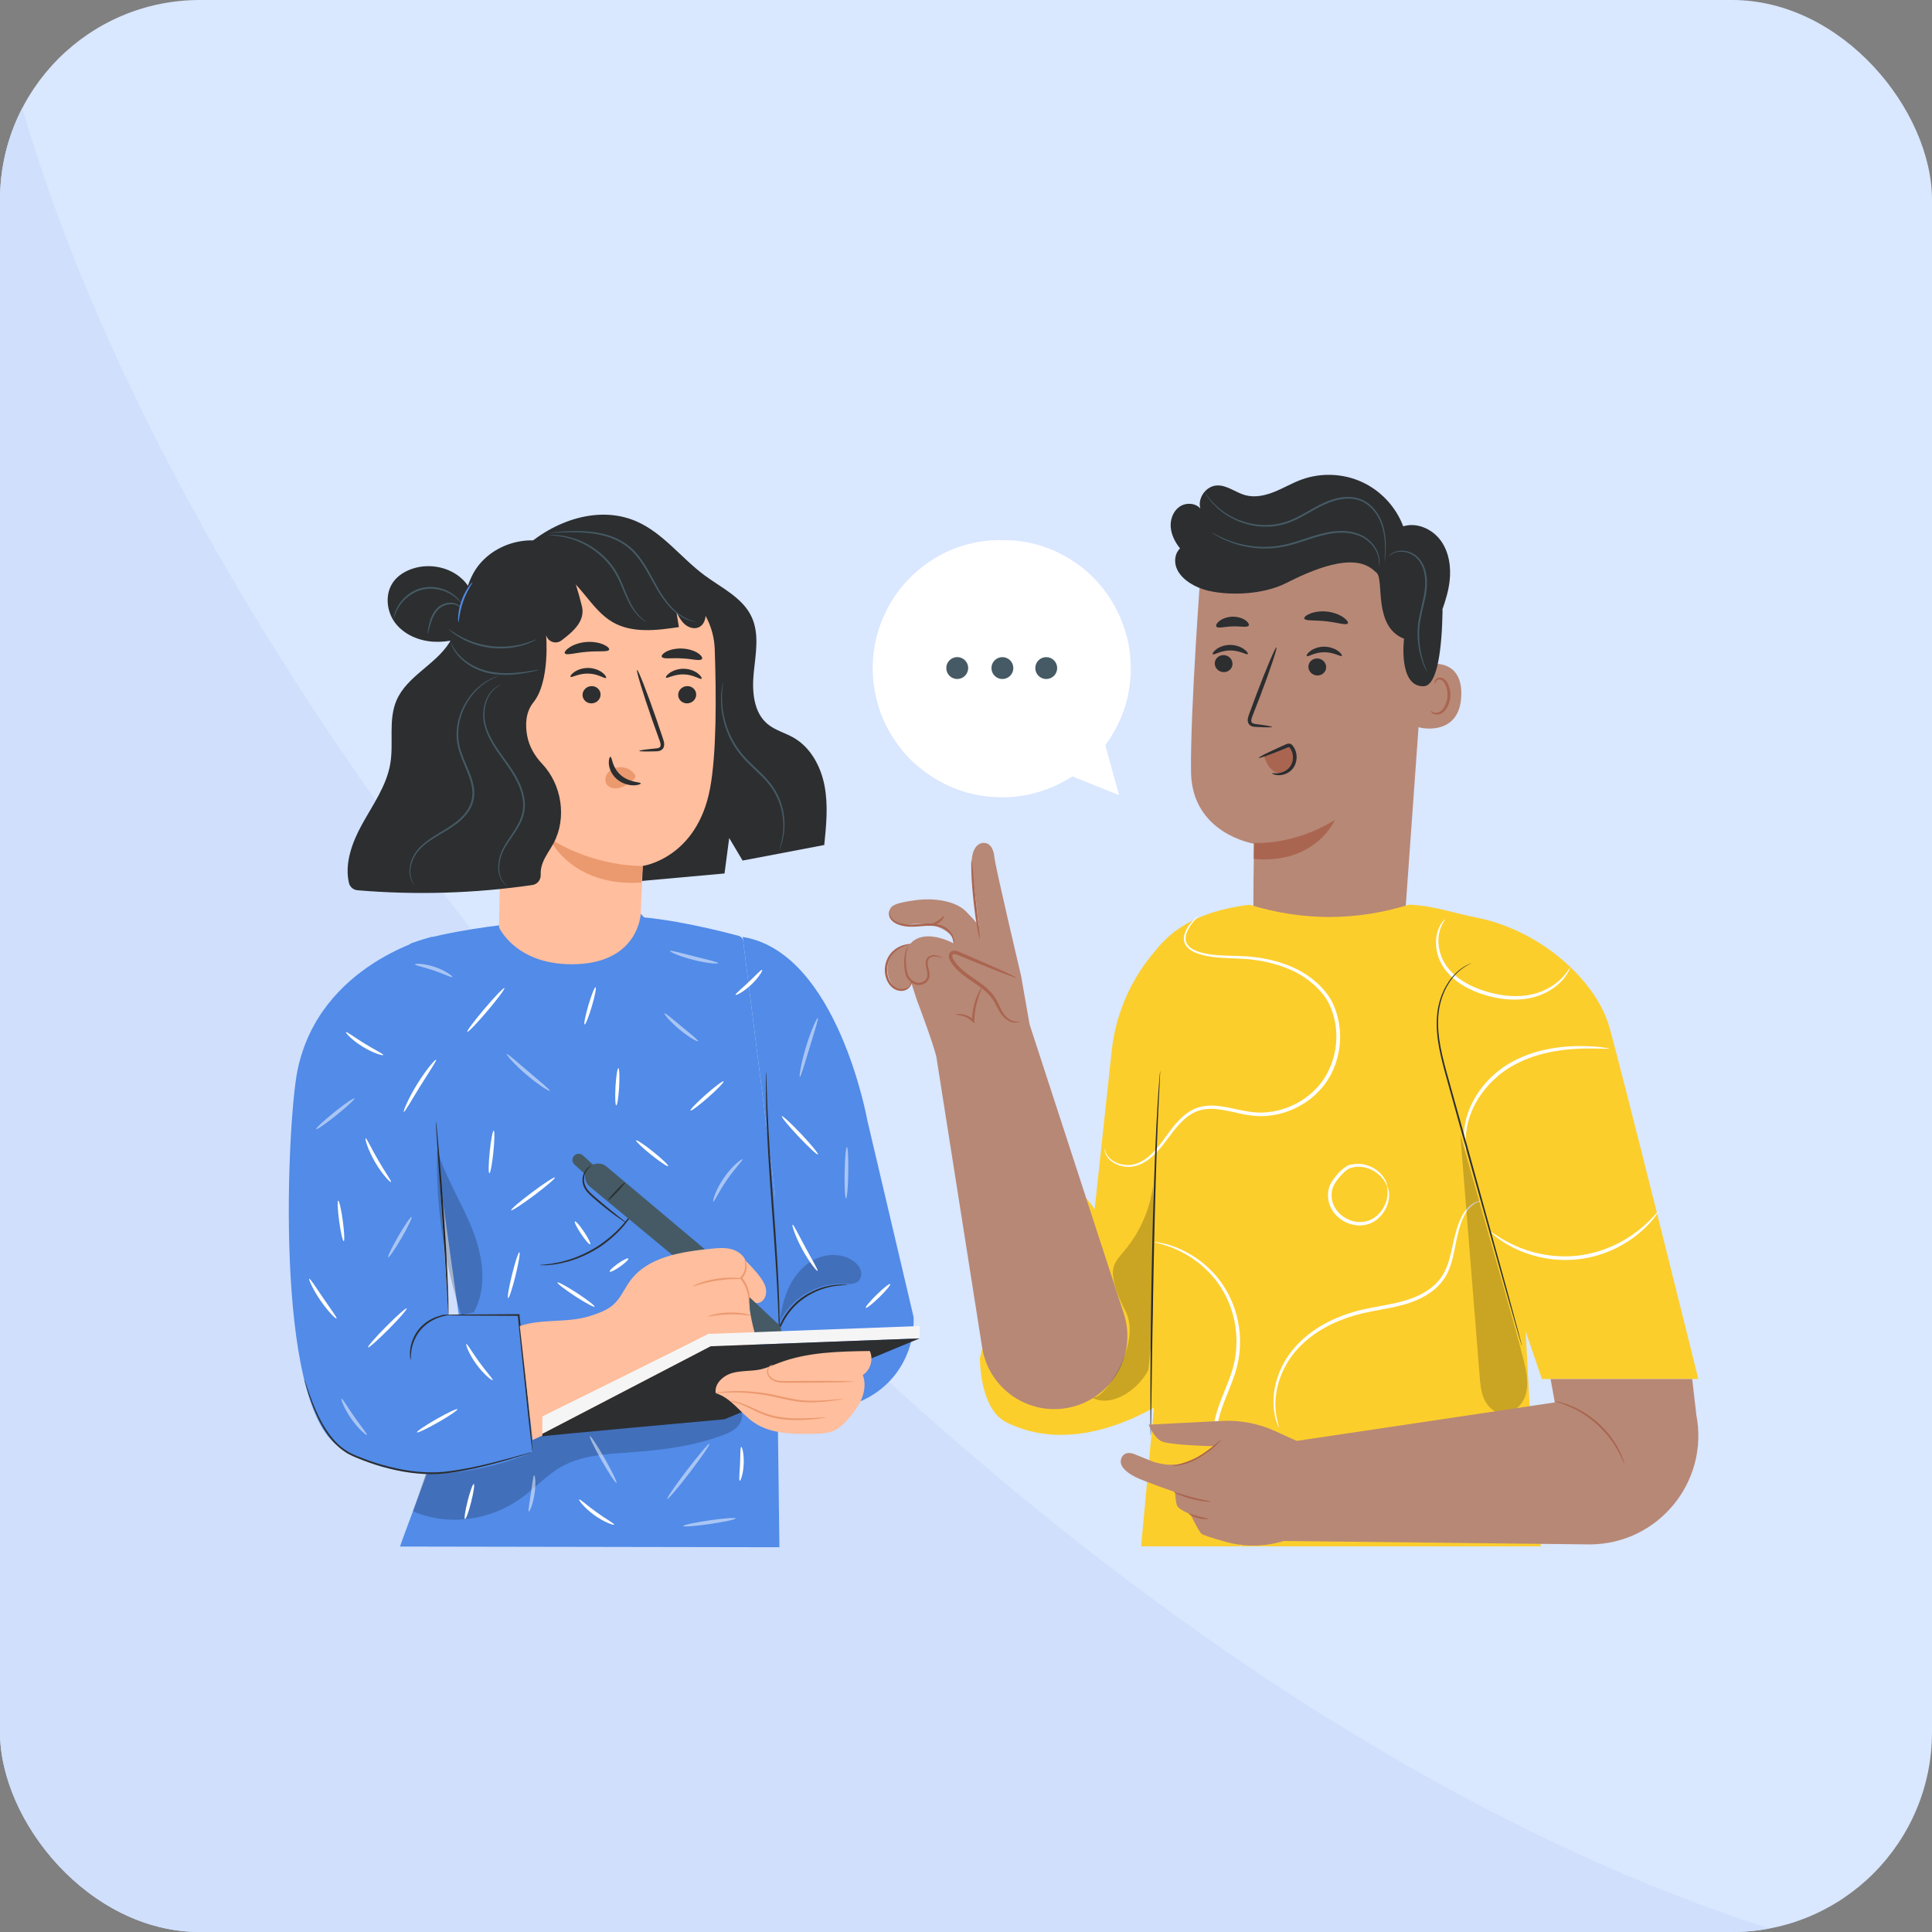 <svg xmlns="http://www.w3.org/2000/svg" width="232" height="232" viewBox="0 0 232 232" fill="none"><rect x="0" y="0" width="232" height="232" fill="#808080" stroke="none"/><g clip-path="url(#clip0_7_23067)"><rect width="232" height="232" rx="24" fill="#D9E7FF"></rect><path d="M265.5 238.5C151.124 248.457 -3.52 74.139 -2.931 -23L-47.742 222.243L248.854 309.237C283.38 286.545 341.251 231.905 265.5 238.5Z" fill="#CFDFFC"></path><g clip-path="url(#clip1_7_23067)"><path d="M133.497 126.174L131.452 145.207C131.452 145.207 127.468 139.186 124.773 141.869C122.204 144.425 117.671 163.099 117.671 163.099C117.671 163.099 117.607 169.187 120.848 170.797C131.22 175.947 142.771 166.238 142.771 166.238L141.131 111.818C136.83 115.443 134.097 120.584 133.497 126.178V126.174Z" fill="#FCCE2C"></path><path d="M168.509 112.963L150.549 111.526C150.439 109.431 150.587 101.315 150.587 101.315C150.587 101.315 143.113 100.153 143.02 92.679C142.927 85.205 144.224 68.048 144.224 68.048C152.872 64.33 162.856 65.585 170.317 71.326L171.424 72.18L168.509 112.954V112.963Z" fill="#B78876"></path><path d="M150.574 101.209C150.574 101.209 155.297 101.593 160.317 98.442C160.317 98.442 158.014 103.82 150.557 103.144L150.574 101.209Z" fill="#AA6550"></path><path d="M170.503 79.924C170.629 79.869 175.636 78.407 175.475 83.515C175.311 88.623 170.215 87.406 170.211 87.258C170.211 87.111 170.503 79.924 170.503 79.924Z" fill="#B78876"></path><path d="M171.834 85.374C171.855 85.357 171.922 85.438 172.07 85.514C172.214 85.585 172.467 85.64 172.733 85.547C173.278 85.366 173.76 84.525 173.815 83.604C173.845 83.139 173.76 82.691 173.608 82.324C173.464 81.944 173.232 81.677 172.962 81.618C172.691 81.546 172.497 81.703 172.429 81.847C172.357 81.986 172.387 82.091 172.357 82.1C172.345 82.113 172.252 82.011 172.298 81.8C172.324 81.699 172.387 81.58 172.51 81.487C172.636 81.39 172.818 81.348 173.004 81.373C173.397 81.411 173.739 81.787 173.908 82.193C174.098 82.603 174.204 83.106 174.17 83.625C174.102 84.652 173.545 85.598 172.801 85.788C172.438 85.868 172.142 85.754 171.99 85.628C171.838 85.497 171.812 85.383 171.829 85.374H171.834Z" fill="#AA6550"></path><path d="M145.872 79.633C145.851 80.195 146.311 80.676 146.903 80.71C147.49 80.74 147.984 80.313 148.001 79.747C148.022 79.185 147.562 78.699 146.974 78.669C146.387 78.64 145.893 79.071 145.872 79.633Z" fill="#2C2E30"></path><path d="M145.639 78.564C145.77 78.703 146.581 78.103 147.726 78.108C148.871 78.095 149.716 78.686 149.839 78.543C149.898 78.479 149.767 78.23 149.399 77.964C149.04 77.698 148.423 77.44 147.705 77.444C146.991 77.444 146.387 77.71 146.041 77.981C145.686 78.251 145.567 78.505 145.635 78.564H145.639Z" fill="#2C2E30"></path><path d="M157.118 80.034C157.097 80.596 157.558 81.078 158.149 81.111C158.736 81.141 159.231 80.714 159.248 80.148C159.269 79.586 158.808 79.105 158.221 79.071C157.634 79.037 157.139 79.472 157.118 80.034Z" fill="#2C2E30"></path><path d="M156.924 78.779C157.055 78.919 157.866 78.319 159.015 78.323C160.16 78.31 161.005 78.902 161.128 78.758C161.187 78.695 161.056 78.445 160.688 78.179C160.329 77.913 159.712 77.655 158.994 77.655C158.28 77.655 157.676 77.922 157.329 78.192C156.979 78.462 156.856 78.716 156.924 78.775V78.779Z" fill="#2C2E30"></path><path d="M152.758 87.296C152.762 87.233 152.048 87.106 150.895 86.959C150.603 86.929 150.325 86.87 150.274 86.671C150.206 86.46 150.329 86.143 150.468 85.801C150.743 85.091 151.034 84.348 151.334 83.57C152.538 80.393 153.409 77.778 153.282 77.731C153.155 77.685 152.074 80.224 150.87 83.401C150.578 84.187 150.304 84.931 150.037 85.649C149.928 85.983 149.737 86.359 149.885 86.798C149.966 87.018 150.181 87.178 150.367 87.225C150.553 87.284 150.722 87.284 150.865 87.292C152.027 87.356 152.75 87.36 152.754 87.292L152.758 87.296Z" fill="#2C2E30"></path><path d="M156.628 74.28C156.742 74.592 157.887 74.445 159.235 74.605C160.587 74.74 161.673 75.133 161.85 74.854C161.93 74.719 161.74 74.428 161.301 74.123C160.866 73.823 160.173 73.536 159.362 73.443C158.555 73.355 157.811 73.481 157.321 73.684C156.827 73.883 156.577 74.128 156.628 74.275V74.28Z" fill="#2C2E30"></path><path d="M146.062 75.243C146.265 75.505 147.055 75.234 148.005 75.222C148.956 75.175 149.763 75.395 149.949 75.125C150.029 74.994 149.902 74.732 149.552 74.483C149.205 74.237 148.626 74.035 147.971 74.056C147.317 74.077 146.75 74.314 146.421 74.58C146.083 74.846 145.973 75.116 146.062 75.243Z" fill="#2C2E30"></path><path d="M140.586 63.337C140.506 62.412 140.853 61.419 141.605 60.874C142.357 60.329 143.527 60.363 144.14 61.064C143.789 59.818 144.807 58.377 146.104 58.297C147.321 58.221 148.36 59.142 149.539 59.463C150.688 59.78 151.922 59.505 153.029 59.062C154.136 58.618 155.166 58.001 156.286 57.592C158.622 56.738 161.292 56.844 163.549 57.883C165.809 58.918 167.63 60.874 168.504 63.202C170.139 62.691 171.994 63.523 173.004 64.905C174.009 66.29 174.271 68.107 174.069 69.806C173.933 70.955 173.6 72.066 173.215 73.16C173.215 73.257 173.224 73.35 173.224 73.447C173.147 77.554 172.683 82.383 170.929 82.408C167.875 82.455 168.602 76.701 168.602 76.701C164.854 75.251 166.248 69.632 165.31 68.783C164.372 67.93 162.412 65.953 154.562 69.962C151.516 71.521 147.46 71.47 145.251 70.967C145.187 70.955 145.12 70.942 145.056 70.929C145.044 70.929 145.023 70.925 145.01 70.921C144.985 70.917 144.968 70.9 144.946 70.896C144.241 70.714 143.561 70.439 142.935 70.042C142.226 69.594 141.579 68.982 141.275 68.196C140.975 67.41 141.085 66.43 141.702 65.855C141.123 65.129 140.671 64.267 140.591 63.342L140.586 63.337Z" fill="#2C2E30"></path><path d="M183.203 159.85L183.769 170.455L185.032 185.685H137.029L139.112 163.184L135.022 127.631C135.377 115.067 140.202 109.845 150.071 108.645C150.151 108.636 149.209 108.75 149.294 108.742C150.654 108.581 149.294 108.742 150.071 108.645C156.455 110.609 162.839 110.605 169.223 108.632C172.184 108.759 174.635 109.667 177.153 110.153C185.083 111.674 191.61 117.8 193.194 123.132C194.5 127.521 203.942 165.6 203.942 165.6H185.159L183.203 159.854V159.85Z" fill="#FCCE2C"></path><path d="M151.782 90.829C151.964 91.285 152.146 91.745 152.45 92.134C152.75 92.519 153.193 92.827 153.683 92.848C154.203 92.873 154.71 92.565 154.997 92.13C155.289 91.695 155.386 91.154 155.365 90.634C155.344 90.161 155.128 89.599 154.659 89.544C154.465 89.523 154.271 89.595 154.089 89.671C153.269 90.005 152.446 90.338 151.626 90.672" fill="#AA6550"></path><path d="M152.767 92.856C152.779 92.78 153.32 93 154.081 92.696C154.448 92.548 154.854 92.252 155.073 91.792C155.297 91.335 155.34 90.719 155.107 90.178C155.052 90.043 154.972 89.92 154.892 89.81C154.795 89.709 154.811 89.713 154.706 89.73C154.604 89.755 154.444 89.832 154.313 89.886C154.174 89.941 154.043 89.996 153.907 90.051C153.379 90.267 152.902 90.453 152.5 90.6C151.694 90.9 151.182 91.061 151.157 91.006C151.132 90.951 151.601 90.689 152.378 90.317C152.767 90.131 153.231 89.912 153.751 89.679C153.882 89.62 154.013 89.561 154.148 89.502C154.292 89.443 154.402 89.379 154.6 89.316C154.697 89.291 154.833 89.274 154.968 89.329C155.099 89.379 155.179 89.468 155.238 89.544C155.348 89.692 155.445 89.84 155.517 90.013C155.809 90.685 155.737 91.433 155.441 91.986C155.141 92.552 154.626 92.869 154.19 92.996C153.747 93.131 153.367 93.102 153.122 93.038C152.877 92.975 152.762 92.89 152.771 92.865L152.767 92.856Z" fill="#2C2E30"></path><path d="M134.942 157.725L123.636 123.014L122.614 117.183C122.614 117.183 119.538 104.192 119.403 102.903C119.247 101.416 118.49 101.137 117.945 101.23C117.096 101.378 116.606 102.493 116.703 103.774C116.737 104.217 117.54 111.171 117.54 111.171C117.54 111.171 117.16 110.63 115.989 109.439C114.819 108.248 112.322 107.762 109.851 108.108C107.379 108.455 106.716 108.772 106.809 109.739C106.847 110.128 107.096 110.415 107.396 110.622C107.886 110.964 108.499 111.083 109.094 111.011C113.061 110.508 114.358 112.519 114.358 112.519L114.494 113.279C114.494 113.279 111.891 111.813 110.049 112.751C109.749 112.903 109.517 113.098 109.331 113.309C108.275 113.432 107.303 114.12 106.851 115.083C106.382 116.085 106.496 117.335 107.138 118.235C107.447 118.666 107.966 119.038 108.469 118.882C108.735 118.797 108.934 118.582 109.124 118.379C109.225 118.273 109.331 118.168 109.449 118.079L110.125 120.162C110.125 120.162 111.891 124.763 112.432 126.85L117.937 161.802C118.702 166.648 123.29 169.927 128.123 169.077C133.379 168.156 136.598 162.791 134.946 157.721L134.942 157.725Z" fill="#B78876"></path><path d="M122.441 122.659C121.731 122.938 120.928 122.481 120.463 121.881C119.999 121.277 119.754 120.534 119.335 119.9C118.085 117.999 115.478 117.31 114.316 115.354C114.156 115.079 114.042 114.695 114.274 114.479C114.489 114.281 114.836 114.382 115.106 114.496C117.421 115.472 119.737 116.444 122.052 117.42" fill="#B78876"></path><path d="M122.052 117.416C122.065 117.39 121.807 117.251 121.334 117.023C120.86 116.795 120.168 116.478 119.314 116.097C118.419 115.705 117.405 115.261 116.293 114.775C116.006 114.653 115.715 114.526 115.419 114.399C115.132 114.302 114.802 114.044 114.308 114.209C114.063 114.302 113.919 114.593 113.936 114.817C113.94 115.045 114.016 115.236 114.109 115.409C114.303 115.73 114.519 116.03 114.777 116.296C115.812 117.378 117.062 117.99 118 118.759C118.478 119.135 118.883 119.541 119.183 119.98C119.483 120.415 119.69 120.888 119.927 121.303C120.366 122.16 121.076 122.684 121.625 122.773C122.183 122.874 122.462 122.663 122.445 122.654C122.436 122.612 122.149 122.756 121.663 122.612C121.177 122.477 120.582 121.995 120.193 121.159C119.982 120.749 119.787 120.267 119.479 119.786C119.171 119.3 118.74 118.856 118.25 118.455C117.282 117.64 116.044 117.006 115.089 116.005C114.848 115.759 114.65 115.476 114.481 115.206C114.325 114.936 114.312 114.644 114.472 114.598C114.641 114.522 114.958 114.653 115.258 114.779C115.558 114.902 115.85 115.024 116.137 115.143C117.261 115.595 118.288 116.013 119.192 116.376C120.062 116.723 120.772 116.997 121.266 117.175C121.76 117.356 122.039 117.441 122.048 117.416H122.052Z" fill="#AA6550"></path><path d="M114.587 113.313C114.532 113.33 114.561 112.705 113.987 112.025C113.704 111.691 113.251 111.404 112.681 111.277C112.115 111.142 111.46 111.15 110.772 111.209C110.083 111.264 109.407 111.328 108.79 111.247C108.177 111.167 107.632 110.977 107.248 110.677C106.855 110.377 106.733 109.95 106.745 109.693C106.758 109.426 106.825 109.295 106.834 109.295C106.859 109.3 106.83 109.443 106.851 109.688C106.872 109.929 107.007 110.276 107.366 110.525C107.717 110.774 108.237 110.939 108.815 110.998C109.398 111.061 110.053 110.994 110.746 110.935C111.443 110.876 112.132 110.871 112.74 111.032C113.349 111.18 113.847 111.522 114.134 111.902C114.43 112.278 114.54 112.658 114.582 112.912C114.62 113.17 114.599 113.318 114.582 113.318L114.587 113.313Z" fill="#AA6550"></path><path d="M116.674 103.288C116.712 103.288 116.762 103.816 116.843 104.669C116.936 105.62 117.045 106.752 117.164 108.003C117.303 109.253 117.43 110.385 117.536 111.332C117.633 112.185 117.696 112.713 117.654 112.718C117.616 112.726 117.489 112.206 117.341 111.361C117.189 110.516 117.024 109.338 116.885 108.032C116.75 106.727 116.669 105.54 116.644 104.682C116.615 103.82 116.636 103.288 116.669 103.288H116.674Z" fill="#AA6550"></path><path d="M113.184 115.05C113.184 115.05 113.028 115.016 112.761 114.936C112.508 114.864 112.077 114.754 111.688 114.999C111.498 115.117 111.388 115.341 111.393 115.616C111.388 115.886 111.477 116.182 111.553 116.507C111.629 116.828 111.701 117.234 111.507 117.614C111.312 117.982 110.924 118.223 110.505 118.277C110.074 118.337 109.665 118.168 109.365 117.923C109.065 117.673 108.849 117.361 108.748 117.01C108.575 116.338 108.566 115.734 108.583 115.227C108.608 114.72 108.697 114.31 108.811 114.044C108.925 113.778 109.048 113.668 109.056 113.677C109.077 113.694 108.989 113.82 108.913 114.082C108.832 114.344 108.777 114.741 108.777 115.236C108.782 115.726 108.82 116.33 108.989 116.942C109.166 117.504 109.774 118.092 110.467 118.007C110.805 117.965 111.118 117.762 111.266 117.492C111.414 117.217 111.376 116.883 111.304 116.566C111.236 116.25 111.143 115.928 111.16 115.607C111.16 115.291 111.329 114.965 111.583 114.834C112.09 114.555 112.55 114.737 112.799 114.834C113.061 114.948 113.192 115.033 113.184 115.05Z" fill="#AA6550"></path><path d="M109.458 117.703C109.458 117.703 109.525 117.842 109.458 118.1C109.394 118.345 109.183 118.717 108.727 118.903C108.279 119.08 107.641 119 107.151 118.594C106.661 118.193 106.352 117.538 106.272 116.837C106.196 116.131 106.361 115.447 106.665 114.914C106.969 114.378 107.404 114.01 107.797 113.786C108.194 113.558 108.558 113.465 108.811 113.427C109.065 113.394 109.204 113.406 109.204 113.427C109.217 113.482 108.634 113.486 107.903 113.955C107.544 114.188 107.155 114.547 106.889 115.041C106.618 115.531 106.475 116.165 106.547 116.807C106.614 117.449 106.893 118.045 107.311 118.4C107.725 118.759 108.27 118.848 108.655 118.717C109.048 118.586 109.263 118.282 109.348 118.066C109.436 117.847 109.424 117.703 109.445 117.703H109.458Z" fill="#AA6550"></path><path d="M114.751 121.839C114.747 121.814 114.992 121.738 115.419 121.776C115.837 121.814 116.446 122 116.961 122.498L116.733 122.591C116.733 122.295 116.75 121.974 116.788 121.649C116.999 119.815 117.857 118.544 117.907 118.59C117.983 118.624 117.261 119.917 117.062 121.683C117.024 122 117.003 122.308 116.999 122.595L116.991 122.912L116.771 122.688C116.319 122.232 115.778 122.025 115.389 121.945C114.996 121.86 114.751 121.877 114.751 121.843V121.839Z" fill="#AA6550"></path><path d="M113.344 110.009C113.412 110.035 113.197 110.563 112.614 110.888C112.035 111.222 111.469 111.133 111.486 111.061C111.486 110.981 111.976 110.939 112.478 110.647C112.99 110.364 113.277 109.967 113.344 110.009Z" fill="#AA6550"></path><path d="M143.899 110.005C143.899 110.005 143.742 110.174 143.459 110.5C143.189 110.829 142.75 111.319 142.479 112.071C142.412 112.261 142.378 112.464 142.369 112.68C142.369 112.895 142.424 113.115 142.53 113.317C142.758 113.723 143.214 114.027 143.747 114.222C144.82 114.623 146.155 114.741 147.612 114.767C148.339 114.779 149.125 114.809 149.928 114.855C150.329 114.902 150.739 114.953 151.157 114.999C151.575 115.045 151.994 115.155 152.42 115.236C154.114 115.62 155.923 116.271 157.499 117.492C158.284 118.092 159.011 118.823 159.598 119.693C159.738 119.913 159.877 120.141 159.995 120.377C160.118 120.622 160.202 120.867 160.308 121.108C160.494 121.602 160.65 122.122 160.747 122.654C161.17 124.775 160.845 127.124 159.755 129.148C158.652 131.18 156.78 132.655 154.761 133.411C153.747 133.791 152.691 133.99 151.651 134.028C150.608 134.062 149.594 133.876 148.643 133.66C147.693 133.449 146.776 133.229 145.88 133.166C144.985 133.103 144.114 133.229 143.371 133.61C142.627 133.981 142.019 134.547 141.491 135.135C140.962 135.726 140.515 136.347 140.071 136.939C139.192 138.117 138.267 139.153 137.181 139.698C136.649 139.968 136.087 140.124 135.571 140.12C135.056 140.12 134.591 140.023 134.198 139.862C133.805 139.706 133.493 139.491 133.256 139.267C133.024 139.038 132.876 138.802 132.783 138.599C132.61 138.189 132.635 137.948 132.635 137.948C132.665 137.944 132.673 138.181 132.863 138.557C132.965 138.743 133.117 138.958 133.345 139.165C133.577 139.368 133.882 139.558 134.258 139.698C135.001 139.972 136.062 140.044 137.063 139.474C138.077 138.937 138.96 137.927 139.813 136.744C140.244 136.153 140.692 135.519 141.224 134.902C141.761 134.294 142.39 133.69 143.193 133.276C143.996 132.858 144.951 132.714 145.893 132.773C146.839 132.832 147.773 133.052 148.719 133.255C149.666 133.462 150.633 133.631 151.626 133.597C152.619 133.555 153.629 133.365 154.596 132.997C156.527 132.266 158.31 130.859 159.353 128.924C160.393 126.998 160.709 124.75 160.312 122.722C160.219 122.215 160.076 121.721 159.898 121.243C159.801 121.007 159.712 120.762 159.607 120.55C159.497 120.331 159.37 120.115 159.235 119.908C158.686 119.084 157.993 118.379 157.241 117.8C155.737 116.617 153.983 115.971 152.327 115.578C151.909 115.498 151.499 115.383 151.089 115.333C150.68 115.282 150.278 115.227 149.881 115.176C149.087 115.122 148.326 115.083 147.587 115.062C146.113 115.012 144.756 114.876 143.641 114.433C143.088 114.217 142.585 113.879 142.327 113.398C142.205 113.157 142.154 112.899 142.158 112.654C142.175 112.413 142.221 112.189 142.297 111.991C142.614 111.201 143.079 110.728 143.375 110.415C143.683 110.107 143.869 109.971 143.878 109.98L143.899 110.005Z" fill="white"></path><path d="M176.037 138.177C176.037 138.177 175.911 137.851 175.834 137.226C175.754 136.605 175.763 135.68 176.012 134.577C176.253 133.474 176.794 132.215 177.651 130.994C178.513 129.778 179.713 128.607 181.2 127.72C182.691 126.85 184.259 126.313 185.712 126.017C187.166 125.713 188.501 125.62 189.62 125.616C190.736 125.612 191.64 125.675 192.257 125.751C192.873 125.823 193.216 125.891 193.211 125.916C193.207 125.996 191.834 125.844 189.629 125.929C188.526 125.975 187.216 126.098 185.801 126.415C184.386 126.727 182.869 127.26 181.428 128.1C180 128.954 178.834 130.069 177.985 131.231C177.14 132.397 176.586 133.597 176.316 134.653C176.041 135.709 175.982 136.605 176.008 137.213C176.029 137.826 176.075 138.168 176.037 138.177Z" fill="white"></path><path d="M199.122 145.519C199.122 145.519 198.978 145.807 198.623 146.263C198.273 146.719 197.707 147.336 196.921 148.008C196.139 148.68 195.113 149.381 193.875 149.968C192.641 150.56 191.183 151.016 189.612 151.21C188.036 151.392 186.515 151.295 185.171 151.016C183.828 150.737 182.666 150.302 181.745 149.837C180.824 149.373 180.127 148.904 179.679 148.544C179.227 148.19 179.003 147.961 179.02 147.94C179.071 147.868 180.038 148.713 181.88 149.554C183.701 150.399 186.494 151.139 189.557 150.771C192.62 150.399 195.155 149.013 196.722 147.763C198.311 146.508 199.05 145.46 199.118 145.515L199.122 145.519Z" fill="white"></path><path d="M177.9 144.172C177.9 144.172 177.765 144.231 177.516 144.328C177.267 144.425 176.908 144.615 176.548 144.97C176.189 145.329 175.847 145.857 175.577 146.529C175.306 147.205 175.087 148.012 174.897 148.912C174.702 149.816 174.554 150.83 174.208 151.891C174.03 152.419 173.802 152.959 173.477 153.466C173.147 153.969 172.733 154.442 172.243 154.844C171.272 155.659 170.051 156.225 168.754 156.61C167.452 156.994 166.075 157.205 164.689 157.48C161.926 157.991 159.396 159.014 157.465 160.488C156.501 161.215 155.69 162.051 155.057 162.913C154.436 163.788 153.983 164.692 153.683 165.558C153.088 167.294 153.084 168.824 153.236 169.834C153.388 170.852 153.62 171.388 153.574 171.401C153.561 171.405 153.498 171.278 153.396 171.021C153.341 170.894 153.291 170.733 153.231 170.539C153.168 170.349 153.117 170.121 153.067 169.863C152.86 168.841 152.809 167.265 153.388 165.461C153.679 164.565 154.127 163.623 154.761 162.706C155.407 161.798 156.231 160.932 157.22 160.171C159.193 158.633 161.795 157.573 164.605 157.053C166.003 156.779 167.368 156.572 168.631 156.204C169.89 155.841 171.06 155.3 171.986 154.54C172.45 154.168 172.839 153.728 173.152 153.264C173.46 152.795 173.684 152.288 173.861 151.785C174.208 150.771 174.377 149.765 174.592 148.857C174.804 147.945 175.049 147.133 175.349 146.445C175.653 145.76 176.033 145.215 176.43 144.856C176.832 144.501 177.22 144.328 177.486 144.252C177.753 144.176 177.9 144.167 177.9 144.18V144.172Z" fill="white"></path><path d="M166.582 142.406C166.582 142.406 166.755 142.689 166.802 143.272C166.848 143.846 166.726 144.734 166.126 145.608C165.826 146.039 165.412 146.47 164.854 146.762C164.579 146.918 164.267 147.019 163.937 147.095C163.608 147.15 163.257 147.18 162.906 147.138C162.201 147.066 161.487 146.787 160.878 146.318C160.274 145.849 159.772 145.169 159.569 144.358C159.442 143.842 159.434 143.306 159.548 142.803C159.657 142.292 159.941 141.844 160.219 141.476C160.507 141.1 160.811 140.762 161.145 140.462C161.314 140.314 161.487 140.175 161.681 140.061C161.876 139.947 162.083 139.841 162.344 139.829L162.399 140.205C162.328 140.221 162.26 140.238 162.192 140.255L162.087 139.892C162.936 139.647 163.772 139.757 164.415 140.019C165.07 140.268 165.551 140.669 165.885 141.033C166.214 141.404 166.392 141.759 166.485 142.004C166.569 142.254 166.59 142.393 166.574 142.397C166.519 142.423 166.392 141.852 165.72 141.185C165.386 140.859 164.917 140.513 164.305 140.306C163.701 140.086 162.94 140.019 162.197 140.251L162.091 139.888C162.159 139.871 162.226 139.85 162.298 139.833L162.353 140.209C162.057 140.238 161.707 140.488 161.411 140.762C161.107 141.041 160.819 141.371 160.553 141.726C160.283 142.085 160.059 142.456 159.966 142.892C159.869 143.323 159.877 143.791 159.987 144.244C160.16 144.945 160.595 145.545 161.136 145.967C161.677 146.39 162.319 146.652 162.944 146.724C163.257 146.766 163.565 146.745 163.861 146.702C164.153 146.639 164.432 146.559 164.681 146.428C165.188 146.183 165.577 145.798 165.868 145.414C166.451 144.628 166.62 143.808 166.624 143.263C166.633 142.71 166.536 142.406 166.578 142.397L166.582 142.406Z" fill="white"></path><path d="M139.319 128.607C139.319 128.607 139.323 128.645 139.319 128.721C139.319 128.81 139.315 128.92 139.306 129.055C139.289 129.364 139.268 129.79 139.243 130.331C139.175 131.438 139.112 133.039 139.023 135.016C138.858 138.975 138.698 144.442 138.567 150.488C138.436 156.534 138.36 162.005 138.301 165.968C138.271 167.937 138.246 169.534 138.229 170.657C138.216 171.198 138.208 171.625 138.204 171.933C138.199 172.069 138.195 172.178 138.191 172.263C138.191 172.339 138.182 172.377 138.178 172.377C138.178 172.377 138.17 172.339 138.166 172.263C138.166 172.174 138.161 172.064 138.157 171.929C138.157 171.621 138.149 171.194 138.144 170.653C138.144 169.529 138.144 167.928 138.144 165.959C138.161 161.996 138.216 156.525 138.347 150.479C138.474 144.434 138.66 138.962 138.867 135.008C138.977 133.031 139.065 131.43 139.158 130.323C139.201 129.782 139.239 129.359 139.264 129.051C139.277 128.916 139.289 128.806 139.298 128.721C139.306 128.645 139.315 128.607 139.315 128.607H139.319Z" fill="#2C2E30"></path><g opacity="0.2"><path d="M131.245 167.89C133.603 169.018 136.683 166.851 137.887 164.531C137.887 164.531 138.516 159.419 138.427 156.808C138.267 151.975 138.618 147.188 138.457 142.355C138.094 145.232 136.877 147.991 135.01 150.205C134.494 150.817 133.907 151.422 133.712 152.203C133.366 153.597 134.431 156.103 135.115 157.366C137.211 161.228 132.622 167.911 131.397 167.789" fill="black"></path></g><g opacity="0.2"><path d="M175.365 136.351C176.139 145.984 176.908 155.617 177.681 165.25C177.753 166.158 177.833 167.087 178.188 167.928C178.547 168.769 179.24 169.521 180.131 169.703C181.5 169.981 182.827 168.803 183.215 167.459C183.604 166.116 183.291 164.683 182.958 163.323C182.383 161.012 181.737 158.722 181.086 156.432C179.202 149.787 177.317 143.141 175.429 136.499" fill="black"></path></g><path d="M148.884 185.694C148.838 185.668 149.285 185.212 149.526 184.16C149.767 183.117 149.615 181.503 148.808 179.758C148.411 178.883 147.849 177.979 147.283 176.978C146.721 175.981 146.129 174.865 145.851 173.564C145.567 172.259 145.728 170.831 146.15 169.474C146.565 168.114 147.181 166.792 147.68 165.406C148.736 162.66 148.681 159.732 147.891 157.328C147.502 156.12 146.941 155.042 146.29 154.121C145.631 153.204 144.891 152.444 144.152 151.831C142.661 150.606 141.203 149.964 140.185 149.618C139.158 149.275 138.558 149.182 138.567 149.14C138.567 149.123 138.719 149.14 139.006 149.178C139.289 149.22 139.712 149.301 140.236 149.453C141.283 149.753 142.792 150.365 144.346 151.586C145.115 152.203 145.893 152.968 146.581 153.906C147.266 154.848 147.857 155.955 148.271 157.201C148.681 158.443 148.922 159.816 148.905 161.244C148.905 162.672 148.609 164.151 148.09 165.558C147.583 166.969 146.966 168.283 146.56 169.605C146.146 170.919 145.99 172.259 146.248 173.488C146.497 174.718 147.059 175.808 147.6 176.805C148.149 177.806 148.698 178.727 149.091 179.635C149.885 181.448 149.995 183.133 149.691 184.207C149.547 184.747 149.323 185.123 149.171 185.364C148.994 185.597 148.892 185.706 148.884 185.698V185.694Z" fill="white"></path><path d="M188.547 116.19C188.547 116.19 188.467 116.52 188.137 117.031C187.812 117.538 187.22 118.218 186.304 118.81C185.395 119.406 184.141 119.883 182.704 120.001C181.268 120.128 179.675 119.917 178.103 119.414C176.532 118.915 175.099 118.134 174.085 117.082C173.583 116.562 173.177 115.983 172.915 115.392C172.653 114.8 172.509 114.205 172.459 113.66C172.357 112.561 172.632 111.674 172.928 111.146C172.995 111.011 173.071 110.897 173.143 110.804C173.207 110.707 173.27 110.63 173.329 110.571C173.439 110.453 173.498 110.398 173.511 110.407C173.545 110.432 173.325 110.685 173.084 111.218C172.847 111.746 172.636 112.591 172.771 113.622C172.839 114.133 172.987 114.686 173.249 115.236C173.507 115.781 173.895 116.313 174.377 116.795C175.344 117.766 176.713 118.51 178.238 118.991C179.764 119.477 181.297 119.693 182.675 119.596C184.052 119.503 185.252 119.084 186.143 118.544C187.043 118.007 187.643 117.39 188.002 116.93C188.365 116.465 188.518 116.174 188.551 116.19H188.547Z" fill="white"></path><path d="M182.763 161.642C182.763 161.642 182.746 161.604 182.717 161.523C182.687 161.43 182.653 161.316 182.607 161.168C182.51 160.843 182.375 160.383 182.206 159.799C181.863 158.595 181.373 156.876 180.769 154.759C179.573 150.488 177.926 144.607 176.105 138.113C175.205 134.86 174.343 131.763 173.561 128.941C173.173 127.53 172.835 126.174 172.662 124.877C172.484 123.58 172.476 122.35 172.649 121.248C173.016 119.03 174.102 117.458 175.04 116.651C175.509 116.237 175.94 116.005 176.227 115.852C176.367 115.793 176.481 115.747 176.57 115.709C176.646 115.679 176.688 115.662 176.688 115.667C176.709 115.7 176.02 115.89 175.095 116.714C174.191 117.53 173.143 119.089 172.801 121.273C172.636 122.359 172.657 123.575 172.839 124.851C173.021 126.136 173.363 127.479 173.752 128.886C174.537 131.704 175.404 134.801 176.312 138.054C178.107 144.556 179.734 150.441 180.913 154.717C181.487 156.842 181.956 158.566 182.282 159.774C182.434 160.361 182.556 160.822 182.645 161.151C182.683 161.299 182.713 161.418 182.734 161.511C182.751 161.591 182.759 161.633 182.755 161.637L182.763 161.642Z" fill="#2C2E30"></path><path d="M165.555 68.082C165.526 68.082 165.631 67.757 165.555 67.178C165.484 66.607 165.162 65.775 164.389 65.078C163.637 64.36 162.399 63.933 161.026 63.967C159.645 63.98 158.174 64.431 156.654 64.943C155.889 65.196 155.137 65.433 154.393 65.598C153.645 65.758 152.91 65.847 152.209 65.864C150.802 65.906 149.543 65.678 148.529 65.378C147.515 65.07 146.738 64.694 146.227 64.402C145.969 64.258 145.775 64.132 145.648 64.043C145.521 63.954 145.453 63.908 145.458 63.899C145.47 63.878 145.741 64.06 146.269 64.322C146.793 64.588 147.566 64.939 148.576 65.226C149.585 65.5 150.823 65.707 152.209 65.657C152.898 65.636 153.62 65.543 154.355 65.382C155.09 65.217 155.834 64.977 156.594 64.727C158.111 64.216 159.611 63.756 161.031 63.756C162.442 63.73 163.734 64.191 164.503 64.955C165.293 65.695 165.602 66.569 165.653 67.157C165.699 67.757 165.564 68.069 165.564 68.069L165.555 68.082Z" fill="#455A64"></path><path d="M171.369 80.706C171.369 80.706 171.327 80.655 171.272 80.549C171.212 80.444 171.132 80.283 171.039 80.072C170.853 79.65 170.621 79.024 170.444 78.213C170.275 77.406 170.165 76.418 170.249 75.323C170.317 74.225 170.659 73.067 170.917 71.85C171.183 70.642 171.246 69.434 170.925 68.416C170.773 67.909 170.52 67.465 170.211 67.114C169.899 66.772 169.514 66.54 169.138 66.409C168.378 66.143 167.693 66.261 167.296 66.455C166.895 66.658 166.743 66.878 166.721 66.857C166.721 66.857 166.848 66.616 167.254 66.379C167.659 66.151 168.378 65.999 169.189 66.261C169.59 66.388 170.004 66.624 170.346 66.988C170.684 67.351 170.955 67.82 171.12 68.352C171.466 69.413 171.403 70.667 171.136 71.893C170.874 73.122 170.532 74.263 170.456 75.336C170.363 76.405 170.452 77.376 170.6 78.179C170.752 78.978 170.959 79.607 171.124 80.034C171.284 80.461 171.394 80.693 171.373 80.701L171.369 80.706Z" fill="#455A64"></path><path d="M166.274 67.478C166.274 67.478 166.269 67.372 166.274 67.178C166.282 66.958 166.29 66.675 166.307 66.32C166.316 65.581 166.337 64.487 165.961 63.219C165.767 62.594 165.454 61.93 164.964 61.335C164.478 60.743 163.798 60.224 162.961 60.012C162.129 59.784 161.195 59.864 160.287 60.122C159.374 60.38 158.496 60.836 157.613 61.335C156.73 61.833 155.864 62.34 154.959 62.699C154.051 63.05 153.117 63.232 152.226 63.249C151.334 63.27 150.485 63.156 149.725 62.94C148.964 62.725 148.284 62.429 147.693 62.104C146.522 61.432 145.749 60.638 145.289 60.05C145.052 59.759 144.9 59.51 144.803 59.341C144.701 59.172 144.651 59.083 144.659 59.079C144.668 59.079 144.727 59.159 144.841 59.319C144.951 59.48 145.111 59.721 145.356 60C145.829 60.566 146.611 61.326 147.769 61.968C148.352 62.281 149.023 62.56 149.771 62.763C150.519 62.965 151.351 63.067 152.222 63.042C153.092 63.02 153.996 62.839 154.879 62.496C155.762 62.146 156.616 61.643 157.503 61.14C158.386 60.638 159.286 60.173 160.228 59.911C161.162 59.649 162.137 59.569 163.012 59.814C163.895 60.046 164.609 60.6 165.103 61.216C165.606 61.837 165.923 62.526 166.109 63.172C166.472 64.478 166.421 65.581 166.392 66.324C166.371 66.696 166.341 66.988 166.32 67.182C166.295 67.376 166.282 67.478 166.274 67.478Z" fill="#455A64"></path><path d="M155.116 173.116L186.709 168.406L186.198 165.596H203.203L203.702 169.918C205.244 177.928 199.152 185.377 190.998 185.457L154.148 185.047L155.116 173.116Z" fill="#B78876"></path><path d="M157.397 173.661C157.228 173.716 155.099 172.766 153.193 171.883C151.17 170.945 148.947 170.514 146.721 170.628L137.937 171.076C137.937 171.076 138.478 172.525 139.412 173.04C140.341 173.556 145.804 173.666 145.804 173.666L145.525 173.953C144.376 175.136 142.805 175.824 141.153 175.867L140.312 175.888C139.691 175.837 139.074 175.719 138.478 175.529L136.311 174.654C135.656 174.358 134.963 174.405 134.676 175.068C134.418 175.664 134.608 176.488 136.395 177.388C137.397 177.89 141.102 179.175 141.102 179.175C141.102 179.175 141.157 180.201 141.317 180.738C141.478 181.279 142.935 181.815 142.935 181.815C142.935 181.815 143.852 183.704 144.228 184.135C144.397 184.329 145.715 184.739 147.122 185.132C149.387 185.77 151.787 185.753 154.043 185.081L157.389 184.08V173.881" fill="#B78876"></path><path d="M145.377 180.324C145.377 180.379 144.33 180.324 143.092 179.999C141.854 179.673 140.92 179.209 140.941 179.158C140.967 179.099 141.926 179.466 143.147 179.787C144.368 180.113 145.382 180.261 145.373 180.324H145.377Z" fill="#AA6550"></path><path d="M145.069 182.381C145.069 182.441 144.503 182.474 143.835 182.293C143.164 182.111 142.695 181.794 142.724 181.743C142.754 181.689 143.252 181.908 143.895 182.077C144.532 182.255 145.073 182.314 145.073 182.377L145.069 182.381Z" fill="#AA6550"></path><path d="M195.058 175.774C195.015 175.791 194.808 175.161 194.301 174.236C194.052 173.771 193.71 173.243 193.292 172.69C192.861 172.14 192.35 171.57 191.758 171.029C191.158 170.497 190.533 170.049 189.946 169.681C189.35 169.322 188.788 169.039 188.298 168.841C187.322 168.435 186.68 168.296 186.688 168.253C186.688 168.241 186.853 168.266 187.144 168.33C187.292 168.359 187.47 168.401 187.668 168.469C187.871 168.532 188.104 168.596 188.353 168.697C188.856 168.879 189.434 169.153 190.047 169.508C190.655 169.872 191.293 170.324 191.906 170.869C192.51 171.418 193.03 172.005 193.456 172.567C193.875 173.137 194.208 173.682 194.445 174.164C194.576 174.396 194.661 174.625 194.745 174.819C194.834 175.013 194.893 175.186 194.939 175.326C195.032 175.609 195.079 175.769 195.062 175.774H195.058Z" fill="#AA6550"></path><path d="M146.674 172.871C146.674 172.871 146.442 173.175 145.994 173.598C145.546 174.016 144.896 174.57 144.08 175.047C143.265 175.524 142.441 175.791 141.837 175.913C141.233 176.036 140.853 176.044 140.848 176.019C140.827 175.938 142.369 175.799 143.971 174.857C144.765 174.392 145.42 173.864 145.893 173.48C146.362 173.091 146.653 172.85 146.674 172.871Z" fill="#AA6550"></path><path d="M55.785 162.837C56.537 162.837 50.031 180.32 48.358 184.785C48.172 185.28 48.041 185.715 48.041 185.715L93.593 185.795L93.057 143.411C93.057 143.382 93.057 143.356 93.052 143.327L89.242 113.009C89.204 112.709 88.988 112.46 88.697 112.38C86.893 111.889 80.395 110.212 75.422 110.031C69.592 109.815 61.163 110.973 61.163 110.973C61.163 110.973 53.601 111.754 49.435 113.254C49.101 113.377 48.898 113.71 48.945 114.061L55.785 162.841V162.837Z" fill="#528BE8"></path><path d="M76.82 144.053C76.82 144.053 76.753 144.256 76.592 144.603C76.516 144.78 76.415 144.991 76.271 145.224C76.132 145.46 75.992 145.735 75.79 146.014C75.6 146.301 75.384 146.609 75.126 146.922C74.881 147.247 74.581 147.556 74.273 147.89C73.631 148.532 72.866 149.187 71.987 149.77C71.104 150.34 70.2 150.779 69.351 151.113C68.92 151.261 68.514 151.417 68.121 151.51C67.733 151.624 67.361 151.696 67.023 151.76C66.685 151.836 66.377 151.853 66.106 151.886C65.836 151.924 65.599 151.933 65.409 151.933C65.025 151.941 64.813 151.937 64.813 151.92C64.813 151.874 65.663 151.878 66.998 151.607C67.331 151.536 67.695 151.46 68.075 151.337C68.464 151.236 68.861 151.079 69.283 150.927C70.116 150.589 71.003 150.15 71.873 149.588C72.735 149.013 73.491 148.375 74.133 147.75C74.442 147.425 74.746 147.125 74.991 146.808C75.253 146.508 75.473 146.204 75.671 145.929C76.453 144.814 76.787 144.032 76.833 144.053H76.82Z" fill="#2C2E30"></path><g opacity="0.2"><path d="M49.587 181.482C53.896 183.311 58.865 182.597 62.654 179.846C64.298 178.655 65.675 177.096 67.45 176.107C69.909 174.734 72.836 174.608 75.646 174.405C79.406 174.139 83.192 173.674 86.724 172.368C87.438 172.102 88.173 171.785 88.663 171.198C89.153 170.611 89.318 169.686 88.84 169.09C88.354 168.482 87.454 168.448 86.673 168.469C74.894 168.815 64.129 169.762 52.663 172.487" fill="black"></path></g><path d="M62.283 66.421C65.925 62.716 71.67 60.528 76.432 62.611C79.634 64.009 81.802 67.013 84.611 69.092C86.656 70.604 89.187 71.774 90.256 74.081C91.202 76.113 90.746 78.484 90.517 80.714C90.289 82.945 90.45 85.518 92.178 86.95C93.086 87.702 94.278 87.998 95.3 88.585C97.358 89.764 98.579 92.058 99.018 94.386C99.457 96.714 99.221 99.114 98.98 101.471L89.174 103.338L87.564 100.63L87.002 104.889L74.488 106.017L62.279 66.421H62.283Z" fill="#2C2E30"></path><path d="M60.665 70.469L60.644 73.198L59.87 114.095C59.803 118.835 64.34 122.87 69.414 122.904C74.543 122.938 76.635 119.084 76.778 114.298C76.93 109.274 77.188 103.985 77.188 103.985C77.188 103.985 83.69 103.089 85.266 94.677C86.048 90.495 86.026 83.6 85.828 77.96C85.65 72.881 81.282 68.978 76.221 69.37L60.665 70.46V70.469Z" fill="#FFBE9D"></path><path d="M83.601 83.397C83.606 83.972 83.124 84.445 82.528 84.462C81.933 84.478 81.442 84.026 81.438 83.456C81.434 82.882 81.916 82.408 82.511 82.391C83.111 82.375 83.597 82.827 83.601 83.401V83.397Z" fill="#2C2E30"></path><path d="M84.239 81.504C84.1 81.644 83.297 81.01 82.131 80.985C80.965 80.938 80.095 81.517 79.972 81.369C79.913 81.306 80.057 81.052 80.437 80.79C80.813 80.528 81.442 80.283 82.169 80.309C82.896 80.334 83.5 80.617 83.842 80.9C84.193 81.183 84.307 81.445 84.239 81.504Z" fill="#2C2E30"></path><path d="M72.118 83.397C72.122 83.972 71.641 84.445 71.045 84.462C70.449 84.478 69.959 84.026 69.955 83.456C69.951 82.882 70.433 82.408 71.028 82.391C71.628 82.375 72.114 82.827 72.118 83.401V83.397Z" fill="#2C2E30"></path><path d="M72.773 81.407C72.634 81.546 71.831 80.913 70.665 80.887C69.499 80.841 68.629 81.42 68.506 81.272C68.447 81.209 68.59 80.955 68.971 80.693C69.347 80.431 69.976 80.186 70.703 80.211C71.43 80.237 72.034 80.52 72.376 80.803C72.727 81.086 72.841 81.348 72.773 81.407Z" fill="#2C2E30"></path><path d="M76.766 90.169C76.766 90.102 77.492 89.996 78.667 89.882C78.967 89.861 79.25 89.81 79.305 89.608C79.381 89.396 79.267 89.071 79.132 88.72C78.87 87.994 78.599 87.229 78.312 86.43C77.18 83.169 76.368 80.49 76.499 80.448C76.63 80.401 77.657 83.013 78.789 86.27C79.06 87.073 79.322 87.841 79.571 88.572C79.672 88.915 79.858 89.303 79.693 89.747C79.609 89.967 79.385 90.123 79.191 90.169C78.996 90.224 78.832 90.22 78.684 90.224C77.501 90.254 76.766 90.241 76.766 90.174V90.169Z" fill="#2C2E30"></path><path d="M77.192 103.985C77.192 103.985 71.497 104.196 65.963 100.656C65.963 100.656 68.548 106.532 77.023 105.975L77.192 103.985Z" fill="#EB996E"></path><path d="M76.195 92.966C75.79 92.4 75.067 92.075 74.332 92.134C73.825 92.176 73.305 92.404 72.989 92.806C72.672 93.207 72.591 93.79 72.858 94.192C73.162 94.644 73.812 94.762 74.374 94.618C74.936 94.475 75.422 94.124 75.887 93.769C76.013 93.672 76.149 93.57 76.229 93.435C76.309 93.3 76.335 93.118 76.237 93" fill="#EB996E"></path><path d="M73.314 90.879C73.504 90.875 73.47 92.138 74.531 93.068C75.587 93.997 76.939 93.892 76.943 94.069C76.96 94.149 76.635 94.306 76.064 94.306C75.507 94.306 74.695 94.107 74.049 93.541C73.403 92.971 73.141 92.231 73.111 91.707C73.077 91.175 73.225 90.867 73.314 90.879Z" fill="#2C2E30"></path><path d="M73.145 78.014C73.022 78.327 71.861 78.145 70.487 78.272C69.114 78.374 67.999 78.741 67.826 78.454C67.75 78.314 67.948 78.023 68.405 77.727C68.857 77.431 69.566 77.161 70.39 77.094C71.214 77.026 71.962 77.178 72.456 77.393C72.955 77.609 73.2 77.867 73.145 78.014Z" fill="#2C2E30"></path><path d="M84.282 79.151C84.024 79.409 83.056 79.109 81.878 79.062C80.703 78.982 79.702 79.181 79.482 78.897C79.385 78.762 79.55 78.5 79.993 78.26C80.428 78.023 81.151 77.837 81.958 77.879C82.765 77.922 83.458 78.183 83.859 78.462C84.269 78.745 84.396 79.024 84.282 79.147V79.151Z" fill="#2C2E30"></path><path d="M51.944 112.477C51.944 112.477 38.357 115.667 35.721 128.548C34.508 134.467 32.814 168.46 40.732 173.742C50.952 180.556 63.947 174.354 63.947 174.354L62.279 157.911H53.842L52.705 139.896C53.022 141.278 51.944 112.473 51.944 112.473V112.477Z" fill="#528BE8"></path><path d="M100.281 169.065C102.913 168.794 105.427 167.485 107.159 165.482C108.891 163.479 109.821 160.801 109.707 158.156L104.16 134.573C104.16 134.573 100.56 114.331 89.182 112.511L93.061 143.365L92.689 149.867C92.689 149.867 92.867 154.168 93.302 162.229L100.285 169.065H100.281Z" fill="#528BE8"></path><path d="M101.751 154.307C101.751 154.354 100.949 154.269 99.702 154.531C98.469 154.785 96.779 155.477 95.418 156.863C94.058 158.253 93.403 159.956 93.175 161.198C92.938 162.448 93.04 163.251 92.993 163.251C92.981 163.251 92.947 163.057 92.93 162.694C92.909 162.334 92.921 161.811 93.023 161.168C93.213 159.901 93.864 158.139 95.262 156.707C96.66 155.279 98.41 154.594 99.673 154.379C100.311 154.265 100.835 154.24 101.194 154.252C101.553 154.265 101.751 154.294 101.751 154.307Z" fill="#2C2E30"></path><path d="M66.698 65.479C68.227 67.533 68.954 69.113 69.871 72.763C70.318 74.55 68.865 75.818 67.42 76.908C66.744 77.419 65.764 77.064 65.578 76.232C65.578 76.232 66.081 81.83 64.057 84.339C63.107 85.514 63.069 87.026 63.292 88.298C63.521 89.595 64.192 90.765 65.101 91.72C67.445 94.187 68.1 98.214 66.482 101.239C66.068 102.012 65.527 102.722 65.198 103.537C65.008 104.002 64.898 104.526 64.927 105.024C64.966 105.641 64.539 106.186 63.93 106.275C56.985 107.284 49.925 107.496 42.933 106.904C42.438 106.862 42.02 106.515 41.906 106.034C41.357 103.714 42.274 101.184 43.444 99.05C44.754 96.663 46.418 94.377 46.87 91.695C47.293 89.168 46.604 86.447 47.618 84.094C48.865 81.209 52.249 79.844 53.943 77.199C55.54 74.702 55.413 71.428 56.845 68.83C58.683 65.496 63.212 63.958 66.702 65.479" fill="#2C2E30"></path><path d="M67.086 68.58C69.744 69.945 70.969 73.194 73.55 74.698C75.899 76.067 78.836 75.708 81.527 75.302C81.426 74.706 81.328 74.106 81.227 73.511C81.497 74.035 81.781 74.571 82.224 74.96C82.668 75.349 83.314 75.568 83.859 75.349C84.763 74.985 84.882 73.743 84.649 72.797C84.277 71.284 83.394 69.928 82.3 68.817C80.314 66.797 77.585 65.526 74.763 65.302C71.941 65.078 69.043 65.898 66.761 67.575" fill="#2C2E30"></path><path d="M92.001 128.721C92.001 128.721 92.017 128.835 92.026 129.055C92.034 129.292 92.043 129.609 92.055 130.006C92.072 130.834 92.115 132.029 92.178 133.504C92.3 136.457 92.575 140.53 92.909 145.029C93.243 149.529 93.492 153.61 93.576 156.567C93.619 158.046 93.635 159.242 93.627 160.07C93.623 160.467 93.619 160.784 93.614 161.02C93.61 161.24 93.602 161.354 93.593 161.354C93.585 161.354 93.576 161.24 93.568 161.02C93.559 160.784 93.551 160.467 93.538 160.07C93.521 159.242 93.479 158.046 93.416 156.572C93.293 153.619 93.019 149.546 92.685 145.042C92.351 140.543 92.102 136.461 92.017 133.504C91.975 132.025 91.958 130.83 91.967 130.001C91.971 129.604 91.975 129.287 91.979 129.051C91.984 128.831 91.992 128.717 92.001 128.717V128.721Z" fill="#2C2E30"></path><path d="M53.846 157.915C53.846 157.915 53.829 157.835 53.816 157.679C53.803 157.501 53.791 157.273 53.774 156.998C53.74 156.377 53.694 155.532 53.634 154.506C53.516 152.398 53.33 149.491 53.111 146.28C52.887 143.082 52.688 140.188 52.54 138.054C52.473 137.023 52.418 136.178 52.375 135.561C52.363 135.287 52.35 135.063 52.342 134.881C52.337 134.725 52.337 134.645 52.342 134.645C52.35 134.645 52.363 134.725 52.384 134.877C52.405 135.054 52.43 135.278 52.46 135.553C52.519 136.17 52.595 137.015 52.692 138.041C52.878 140.145 53.111 143.052 53.33 146.263C53.55 149.474 53.711 152.389 53.791 154.497C53.829 155.553 53.854 156.407 53.858 156.998C53.858 157.273 53.858 157.497 53.858 157.679C53.858 157.835 53.85 157.915 53.846 157.915Z" fill="#2C2E30"></path><path d="M53.846 157.915C53.846 157.953 53.406 157.974 52.739 158.198C52.08 158.418 51.197 158.887 50.508 159.702C49.819 160.518 49.507 161.468 49.405 162.153C49.295 162.846 49.355 163.289 49.312 163.289C49.3 163.289 49.27 163.184 49.249 162.985C49.224 162.786 49.215 162.491 49.249 162.132C49.317 161.418 49.621 160.416 50.339 159.559C51.061 158.705 51.999 158.236 52.688 158.046C53.035 157.949 53.326 157.911 53.529 157.898C53.732 157.886 53.841 157.898 53.841 157.911L53.846 157.915Z" fill="#2C2E30"></path><path d="M63.952 174.358C63.952 174.358 63.926 174.27 63.901 174.096C63.876 173.902 63.842 173.653 63.804 173.344C63.728 172.664 63.618 171.726 63.487 170.581C63.237 168.22 62.9 165.009 62.528 161.456C62.405 160.222 62.283 159.031 62.173 157.919L62.279 158.012C59.57 157.995 57.225 157.983 55.523 157.974C54.708 157.962 54.048 157.949 53.562 157.945C53.351 157.936 53.178 157.932 53.039 157.928C52.92 157.924 52.857 157.915 52.857 157.911C52.857 157.907 52.92 157.898 53.039 157.894C53.178 157.89 53.351 157.886 53.562 157.877C54.048 157.869 54.708 157.86 55.523 157.848C57.225 157.839 59.57 157.822 62.279 157.81H62.376L62.384 157.907C62.498 159.014 62.621 160.205 62.747 161.439C63.094 164.992 63.411 168.207 63.643 170.569C63.745 171.718 63.829 172.656 63.888 173.34C63.909 173.649 63.93 173.898 63.943 174.096C63.952 174.27 63.956 174.358 63.947 174.363L63.952 174.358Z" fill="#2C2E30"></path><path d="M63.952 174.358C63.952 174.358 63.846 174.405 63.635 174.477C63.402 174.549 63.094 174.65 62.709 174.772C61.903 175.022 60.732 175.381 59.27 175.769C57.809 176.158 56.051 176.576 54.065 176.851C52.08 177.159 49.832 177.037 47.572 176.543C46.439 176.298 45.354 175.985 44.323 175.626C43.807 175.444 43.309 175.254 42.823 175.051C42.582 174.95 42.341 174.857 42.109 174.73L41.763 174.557L41.441 174.35C40.592 173.792 39.929 173.074 39.405 172.352C38.877 171.625 38.48 170.89 38.15 170.21C37.504 168.836 37.124 167.666 36.874 166.859C36.752 166.454 36.659 166.141 36.6 165.926C36.541 165.71 36.515 165.596 36.524 165.596C36.532 165.596 36.57 165.702 36.646 165.913C36.722 166.141 36.828 166.449 36.959 166.834C37.233 167.632 37.635 168.786 38.294 170.142C38.628 170.814 39.033 171.536 39.557 172.246C40.081 172.952 40.732 173.649 41.56 174.181L41.872 174.38L42.206 174.549C42.426 174.667 42.667 174.76 42.907 174.861C43.389 175.06 43.888 175.246 44.399 175.427C45.421 175.782 46.503 176.091 47.622 176.331C49.866 176.821 52.075 176.944 54.04 176.652C56.013 176.391 57.77 175.989 59.232 175.622C60.694 175.25 61.873 174.916 62.684 174.692C63.077 174.587 63.39 174.502 63.622 174.434C63.837 174.38 63.952 174.35 63.952 174.358Z" fill="#2C2E30"></path><path d="M56.782 75.488C57.652 73.528 57.09 71.065 55.548 69.577C54.002 68.09 51.602 67.617 49.566 68.28C48.653 68.576 47.791 69.1 47.23 69.877C46.194 71.31 46.397 73.414 47.466 74.816C48.539 76.219 50.322 76.963 52.084 77.06C53.846 77.157 55.599 76.675 57.23 75.995" fill="#2C2E30"></path><path d="M70.83 142.494C73.783 144.932 80.737 150.703 80.737 150.703L84.632 150.01L72.836 140.086C72.203 139.554 71.265 139.605 70.694 140.205C70.069 140.864 70.128 141.916 70.83 142.494Z" fill="#455A64"></path><path d="M70.517 141.231L68.988 139.85C68.688 139.579 68.658 139.119 68.916 138.81C69.19 138.485 69.68 138.455 69.993 138.743L71.468 140.09L70.521 141.231H70.517Z" fill="#455A64"></path><path d="M75.076 141.971C75.118 142.013 74.695 142.532 74.125 143.132C73.555 143.732 73.06 144.184 73.018 144.142C72.976 144.1 73.398 143.58 73.969 142.98C74.535 142.38 75.033 141.928 75.076 141.971Z" fill="#2C2E30"></path><path d="M75.194 146.829C75.177 146.854 74.721 146.567 74.015 146.06C73.31 145.553 72.359 144.818 71.362 143.948C70.868 143.521 70.365 143.077 70.12 142.52C69.875 141.962 69.917 141.383 70.082 140.969C70.247 140.547 70.513 140.281 70.707 140.129C70.906 139.981 71.037 139.934 71.041 139.947C71.049 139.964 70.935 140.031 70.762 140.196C70.593 140.361 70.361 140.627 70.23 141.024C70.094 141.413 70.078 141.945 70.306 142.44C70.534 142.942 71.007 143.356 71.506 143.787C72.498 144.653 73.432 145.405 74.108 145.942C74.788 146.478 75.211 146.808 75.19 146.833L75.194 146.829Z" fill="#2C2E30"></path><path d="M62.414 159.233C65.215 158.291 68.193 158.925 70.994 157.983C71.932 157.666 72.9 157.336 73.643 156.677C74.535 155.887 74.987 154.725 75.697 153.771C77.817 150.915 81.78 150.323 85.317 149.96C86.145 149.875 86.99 149.791 87.792 149.994C88.595 150.196 89.368 150.75 89.592 151.548C89.82 152.347 89.301 153.344 88.477 153.428C89.25 153.462 89.795 154.248 89.939 155.013C90.082 155.777 89.956 156.567 90.057 157.336C90.201 158.418 90.792 159.428 90.758 160.518C90.712 162.009 89.474 163.239 88.097 163.813C86.719 164.388 85.194 164.46 83.72 164.671C76.466 165.693 70.948 169.812 63.952 172.922" fill="#FFBE9D"></path><path d="M90.006 156.014C90.247 156.513 90.982 156.622 91.434 156.31C91.886 155.997 92.064 155.38 91.984 154.835C91.903 154.29 91.612 153.796 91.282 153.348C90.686 152.533 89.968 151.819 89.25 151.105L87.002 152.985L90.002 156.014H90.006Z" fill="#FFBE9D"></path><path d="M89.178 153.555C89.178 153.623 87.801 153.513 86.141 153.771C84.476 154.016 83.2 154.527 83.175 154.463C83.166 154.438 83.47 154.278 83.994 154.083C84.518 153.889 85.266 153.678 86.107 153.551C86.952 153.424 87.725 153.407 88.282 153.437C88.84 153.466 89.182 153.53 89.178 153.555Z" fill="#EB996E"></path><path d="M90.167 157.957C90.154 158.025 89.009 157.788 87.59 157.831C86.166 157.86 85.038 158.152 85.021 158.084C85 158.033 86.128 157.641 87.585 157.611C89.043 157.569 90.188 157.907 90.171 157.957H90.167Z" fill="#EB996E"></path><path d="M89.93 156.656C89.896 156.656 89.93 156.327 89.867 155.811C89.803 155.3 89.618 154.59 89.187 153.935C89.098 153.796 88.996 153.665 88.899 153.542L88.836 153.462L88.908 153.395C89.377 152.934 89.508 152.317 89.491 151.907C89.482 151.489 89.364 151.244 89.398 151.231C89.415 151.219 89.58 151.447 89.635 151.895C89.689 152.33 89.58 153.019 89.06 153.547L89.068 153.399C89.174 153.526 89.28 153.661 89.377 153.809C89.833 154.502 90.006 155.258 90.027 155.794C90.049 156.335 89.96 156.66 89.934 156.652L89.93 156.656Z" fill="#EB996E"></path><path d="M90.006 155.773L93.69 159.233L94.164 161.287L90.754 160.518C90.264 158.781 89.905 157.129 90.006 155.773Z" fill="#455A64"></path><path d="M85.017 160.18C84.941 160.315 65.13 170.083 65.13 170.083V172.183L85.346 161.667L110.434 160.721V159.233L85.017 160.18Z" fill="#F5F5F5"></path><path d="M65.13 172.483C65.27 172.39 87.002 170.429 87.002 170.429L110.434 160.716L85.346 161.663L65.13 172.178V172.483Z" fill="#2C2E30"></path><path d="M85.942 167.282C85.764 166.145 86.855 165.169 87.966 164.865C89.077 164.561 90.264 164.683 91.388 164.426C92.11 164.261 92.786 163.948 93.475 163.682C96.939 162.351 100.742 162.284 104.451 162.233C104.912 163.222 104.531 164.527 103.61 165.114C103.948 166.002 103.847 167.016 103.496 167.899C103.146 168.782 102.567 169.555 101.95 170.277C101.426 170.89 100.851 171.49 100.116 171.811C99.385 172.132 98.566 172.153 97.767 172.17C95.279 172.221 92.609 172.225 90.547 170.826C88.946 169.741 87.839 167.873 85.984 167.32C86.132 167.324 86.276 167.332 86.424 167.337" fill="#FFBE9D"></path><path d="M102.546 165.9C102.546 165.9 102.377 165.93 102.068 165.947C101.713 165.959 101.278 165.972 100.767 165.989C99.668 166.014 98.152 166.035 96.479 166.044C95.642 166.044 94.848 166.044 94.117 166.044C93.749 166.035 93.39 166.002 93.073 165.883C92.757 165.765 92.49 165.571 92.317 165.334C92.144 165.097 92.076 164.814 92.119 164.586C92.157 164.354 92.266 164.181 92.381 164.067C92.626 163.838 92.837 163.876 92.824 163.881C92.833 163.902 92.638 163.902 92.44 164.126C92.245 164.333 92.097 164.827 92.44 165.241C92.596 165.444 92.841 165.613 93.128 165.71C93.42 165.807 93.758 165.837 94.117 165.841C94.848 165.837 95.642 165.828 96.475 165.824C98.147 165.816 99.664 165.824 100.763 165.837C101.274 165.85 101.709 165.858 102.064 165.866C102.372 165.879 102.541 165.892 102.541 165.909L102.546 165.9Z" fill="#EB996E"></path><path d="M101.27 167.987C101.27 167.987 101.058 168.042 100.67 168.106C100.281 168.165 99.719 168.245 99.022 168.313C98.325 168.376 97.484 168.427 96.55 168.372C95.617 168.321 94.607 168.106 93.568 167.869C91.493 167.362 89.567 167.206 88.173 167.206C87.475 167.206 86.909 167.231 86.521 167.252C86.132 167.273 85.912 167.286 85.912 167.269C85.912 167.256 86.124 167.214 86.512 167.163C86.901 167.117 87.467 167.062 88.173 167.049C89.575 167.007 91.536 167.142 93.618 167.654C94.658 167.89 95.651 168.11 96.567 168.169C97.484 168.237 98.317 168.203 99.009 168.156C99.707 168.11 100.268 168.051 100.661 168.021C101.05 167.987 101.27 167.975 101.27 167.987Z" fill="#EB996E"></path><path d="M99.204 170.218C99.204 170.218 99.039 170.264 98.739 170.307C98.439 170.345 98 170.4 97.459 170.446C96.377 170.535 94.852 170.628 93.2 170.307C91.531 169.99 90.234 169.141 89.242 168.744C88.249 168.317 87.568 168.27 87.573 168.232C87.573 168.224 87.746 168.211 88.046 168.258C88.35 168.3 88.785 168.406 89.296 168.6C90.327 168.972 91.62 169.787 93.242 170.091C94.856 170.404 96.369 170.336 97.446 170.29C97.953 170.26 98.38 170.239 98.731 170.218C99.035 170.201 99.204 170.201 99.204 170.218Z" fill="#EB996E"></path><g opacity="0.2"><path d="M93.585 158.878C93.796 157.341 94.126 155.803 94.818 154.413C95.511 153.023 96.597 151.789 98.008 151.147C99.419 150.505 101.177 150.53 102.449 151.417C102.833 151.684 103.175 152.034 103.336 152.474C103.496 152.913 103.441 153.445 103.125 153.788C102.656 154.282 101.87 154.206 101.19 154.176C98.088 154.041 94.987 155.908 93.657 158.714" fill="black"></path></g><g opacity="0.2"><path d="M56.896 157.59C58.573 154.561 57.977 150.762 56.693 147.552C55.405 144.336 53.482 141.383 52.498 138.063C52.312 144.776 53.296 151.523 55.392 157.903" fill="black"></path></g><path d="M59.87 111.256C59.87 111.256 61.919 116.085 69.313 115.776C76.706 115.468 76.943 109.735 76.943 109.735L81.89 114.991L77.192 124.674L70.88 129.385L62.283 125.853L55.198 120.356L59.87 111.252V111.256Z" fill="#528BE8"></path><g opacity="0.5"><path d="M42.557 131.898C42.633 131.991 41.665 132.896 40.398 133.914C39.13 134.932 38.04 135.68 37.964 135.587C37.888 135.494 38.856 134.59 40.123 133.572C41.391 132.553 42.481 131.806 42.557 131.898Z" fill="white"></path></g><path d="M46.021 126.689C45.983 126.799 44.817 126.47 43.554 125.692C42.286 124.919 41.467 124.028 41.547 123.943C41.632 123.85 42.561 124.568 43.786 125.316C45.007 126.072 46.072 126.571 46.026 126.689H46.021Z" fill="white"></path><path d="M52.371 127.255C52.473 127.331 51.539 128.692 50.474 130.411C49.405 132.131 48.607 133.572 48.493 133.517C48.387 133.466 49.017 131.924 50.098 130.179C51.175 128.434 52.278 127.179 52.371 127.251V127.255Z" fill="white"></path><path d="M46.947 141.937C46.862 142.013 45.886 141.02 45.033 139.541C44.171 138.067 43.795 136.727 43.905 136.689C44.023 136.643 44.576 137.885 45.417 139.322C46.249 140.762 47.048 141.856 46.951 141.937H46.947Z" fill="white"></path><path d="M41.277 149.039C41.154 149.056 40.909 147.978 40.727 146.639C40.546 145.296 40.495 144.193 40.613 144.18C40.732 144.163 40.981 145.241 41.163 146.58C41.344 147.923 41.395 149.026 41.277 149.039Z" fill="white"></path><g opacity="0.5"><path d="M46.617 150.974C46.511 150.915 47.056 149.782 47.83 148.447C48.603 147.112 49.317 146.077 49.422 146.14C49.528 146.2 48.983 147.332 48.21 148.671C47.437 150.006 46.722 151.041 46.617 150.978V150.974Z" fill="white"></path></g><path d="M40.415 158.333C40.326 158.414 39.384 157.488 38.471 156.153C37.555 154.818 37.031 153.606 37.136 153.555C37.246 153.496 37.935 154.594 38.835 155.904C39.73 157.218 40.512 158.253 40.415 158.333Z" fill="white"></path><path d="M48.839 157.117C48.924 157.201 47.956 158.321 46.672 159.614C45.388 160.906 44.281 161.887 44.192 161.802C44.107 161.718 45.075 160.598 46.359 159.305C47.644 158.012 48.751 157.032 48.839 157.117Z" fill="white"></path><g opacity="0.5"><path d="M44.052 172.301C43.972 172.385 43.038 171.604 42.185 170.383C41.327 169.162 40.913 168.017 41.019 167.97C41.133 167.915 41.712 168.946 42.544 170.129C43.372 171.316 44.141 172.212 44.052 172.301Z" fill="white"></path></g><path d="M54.927 169.225C54.986 169.331 53.947 170.036 52.608 170.801C51.264 171.566 50.132 172.102 50.069 171.997C50.01 171.891 51.049 171.186 52.388 170.421C53.727 169.656 54.864 169.12 54.927 169.225Z" fill="white"></path><path d="M59.165 165.727C59.089 165.816 58.1 165.064 57.209 163.834C56.309 162.609 55.895 161.439 56 161.396C56.114 161.342 56.693 162.394 57.563 163.577C58.425 164.764 59.249 165.634 59.165 165.727Z" fill="white"></path><path d="M66.638 141.396C66.71 141.493 65.591 142.452 64.142 143.542C62.688 144.628 61.45 145.431 61.379 145.334C61.307 145.236 62.422 144.277 63.876 143.187C65.329 142.102 66.567 141.299 66.638 141.396Z" fill="white"></path><path d="M58.763 140.889C58.641 140.876 58.662 139.719 58.806 138.303C58.949 136.888 59.165 135.752 59.287 135.764C59.41 135.777 59.389 136.934 59.245 138.35C59.101 139.765 58.886 140.902 58.763 140.889Z" fill="white"></path><g opacity="0.5"><path d="M66.026 130.99C65.958 131.087 64.649 130.28 63.212 129.051C61.772 127.826 60.77 126.66 60.855 126.579C60.943 126.491 62.076 127.509 63.499 128.717C64.919 129.93 66.102 130.889 66.026 130.99Z" fill="white"></path></g><path d="M60.572 118.649C60.665 118.73 59.739 119.972 58.51 121.421C57.276 122.874 56.203 123.99 56.11 123.909C56.017 123.829 56.943 122.591 58.176 121.138C59.41 119.684 60.483 118.569 60.576 118.649H60.572Z" fill="white"></path><g opacity="0.5"><path d="M54.323 117.327C54.255 117.437 53.313 116.951 52.084 116.537C50.859 116.119 49.815 115.928 49.828 115.802C49.832 115.688 50.943 115.683 52.223 116.119C53.508 116.55 54.386 117.23 54.319 117.323L54.323 117.327Z" fill="white"></path></g><path d="M70.204 123.018C70.086 122.984 70.289 121.957 70.652 120.719C71.016 119.486 71.404 118.514 71.518 118.548C71.636 118.582 71.434 119.608 71.07 120.846C70.707 122.08 70.318 123.052 70.204 123.018Z" fill="white"></path><path d="M74.002 132.739C73.88 132.731 73.842 131.725 73.909 130.492C73.981 129.258 74.138 128.261 74.256 128.269C74.379 128.278 74.416 129.283 74.349 130.517C74.277 131.751 74.121 132.748 74.002 132.739Z" fill="white"></path><path d="M80.243 140.036C80.167 140.128 79.241 139.512 78.177 138.658C77.112 137.801 76.309 137.032 76.385 136.939C76.461 136.846 77.387 137.463 78.451 138.316C79.516 139.174 80.319 139.943 80.243 140.036Z" fill="white"></path><path d="M86.893 129.849C86.973 129.942 86.149 130.8 85.05 131.767C83.952 132.735 82.997 133.449 82.917 133.356C82.837 133.263 83.66 132.405 84.759 131.438C85.858 130.47 86.812 129.756 86.893 129.849Z" fill="white"></path><g opacity="0.5"><path d="M83.838 125.037C83.775 125.134 82.727 124.564 81.603 123.63C80.475 122.697 79.719 121.776 79.803 121.695C79.892 121.607 80.775 122.376 81.882 123.292C82.985 124.209 83.906 124.936 83.834 125.041L83.838 125.037Z" fill="white"></path></g><path d="M91.519 116.465C91.616 116.533 91.105 117.407 90.201 118.252C89.301 119.101 88.397 119.558 88.333 119.46C88.266 119.355 89.03 118.751 89.897 117.931C90.767 117.116 91.417 116.389 91.519 116.465Z" fill="white"></path><g opacity="0.5"><path d="M86.238 115.658C86.221 115.776 84.873 115.679 83.263 115.269C81.65 114.864 80.42 114.306 80.462 114.196C80.504 114.078 81.785 114.441 83.373 114.843C84.958 115.244 86.259 115.536 86.242 115.658H86.238Z" fill="white"></path></g><g opacity="0.5"><path d="M96.048 129.313C95.934 129.287 96.196 127.636 96.8 125.671C97.4 123.702 98.101 122.185 98.211 122.232C98.325 122.278 97.814 123.85 97.218 125.802C96.622 127.75 96.17 129.342 96.048 129.313Z" fill="white"></path></g><path d="M98.224 138.633C98.135 138.717 97.091 137.754 95.896 136.487C94.696 135.215 93.796 134.121 93.885 134.036C93.973 133.952 95.017 134.915 96.213 136.182C97.412 137.45 98.312 138.548 98.224 138.633Z" fill="white"></path><g opacity="0.5"><path d="M101.591 143.914C101.468 143.914 101.397 142.528 101.422 140.821C101.451 139.115 101.574 137.733 101.696 137.737C101.819 137.737 101.891 139.123 101.865 140.83C101.836 142.537 101.713 143.918 101.591 143.914Z" fill="white"></path></g><path d="M98.173 152.605C98.08 152.672 97.172 151.565 96.335 150.019C95.494 148.473 95.064 147.108 95.173 147.066C95.292 147.019 95.896 148.287 96.724 149.808C97.543 151.329 98.274 152.533 98.173 152.605Z" fill="white"></path><path d="M106.897 154.193C106.982 154.282 106.395 154.992 105.588 155.777C104.781 156.567 104.054 157.134 103.97 157.049C103.885 156.96 104.472 156.251 105.279 155.465C106.086 154.675 106.809 154.109 106.897 154.193Z" fill="white"></path><g opacity="0.5"><path d="M85.655 144.286C85.545 144.252 85.933 142.866 86.935 141.426C87.928 139.976 89.085 139.123 89.157 139.212C89.246 139.309 88.253 140.281 87.298 141.675C86.331 143.065 85.777 144.332 85.655 144.286Z" fill="white"></path></g><path d="M61.015 155.879C60.897 155.849 61.104 154.594 61.48 153.073C61.856 151.553 62.253 150.34 62.371 150.37C62.49 150.399 62.283 151.654 61.907 153.179C61.531 154.7 61.134 155.908 61.015 155.883V155.879Z" fill="white"></path><path d="M71.396 156.91C71.328 157.011 70.276 156.445 69.047 155.642C67.817 154.839 66.871 154.104 66.939 154.003C67.006 153.902 68.058 154.468 69.288 155.27C70.517 156.073 71.463 156.808 71.396 156.91Z" fill="white"></path><path d="M70.876 149.423C70.775 149.491 70.28 148.929 69.773 148.168C69.266 147.408 68.933 146.736 69.034 146.669C69.135 146.601 69.63 147.163 70.137 147.923C70.644 148.684 70.978 149.356 70.876 149.423Z" fill="white"></path><path d="M75.452 151.13C75.523 151.231 75.076 151.662 74.459 152.098C73.842 152.533 73.284 152.803 73.212 152.702C73.141 152.6 73.588 152.169 74.205 151.734C74.822 151.299 75.38 151.029 75.452 151.13Z" fill="white"></path><g opacity="0.5"><path d="M63.504 181.503C63.385 181.465 63.58 180.506 63.753 179.323C63.93 178.14 64.023 177.164 64.15 177.164C64.268 177.164 64.374 178.165 64.188 179.386C64.007 180.607 63.618 181.536 63.504 181.503Z" fill="white"></path></g><g opacity="0.5"><path d="M74.032 178.076C73.926 178.135 73.124 176.927 72.241 175.372C71.358 173.818 70.724 172.512 70.83 172.453C70.935 172.394 71.738 173.602 72.621 175.157C73.504 176.712 74.138 178.017 74.032 178.076Z" fill="white"></path></g><g opacity="0.5"><path d="M85.198 173.366C85.296 173.437 84.235 174.984 82.832 176.817C81.43 178.651 80.213 180.079 80.12 180.003C80.023 179.931 81.083 178.385 82.486 176.551C83.889 174.718 85.101 173.294 85.198 173.366Z" fill="white"></path></g><g opacity="0.5"><path d="M88.346 182.335C88.363 182.453 86.964 182.757 85.224 183.011C83.483 183.264 82.055 183.37 82.038 183.248C82.021 183.129 83.42 182.825 85.16 182.572C86.901 182.318 88.329 182.212 88.346 182.335Z" fill="white"></path></g><path d="M88.832 177.814C88.709 177.785 88.819 176.885 88.866 175.778C88.916 174.671 88.887 173.763 89.009 173.746C89.123 173.729 89.356 174.641 89.305 175.795C89.258 176.948 88.946 177.84 88.832 177.81V177.814Z" fill="white"></path><path d="M73.749 183.079C73.707 183.184 72.566 182.808 71.375 181.946C70.179 181.093 69.457 180.13 69.545 180.058C69.638 179.973 70.479 180.768 71.632 181.591C72.777 182.419 73.804 182.964 73.749 183.083V183.079Z" fill="white"></path><path d="M55.836 182.411C55.717 182.381 55.861 181.418 56.152 180.256C56.444 179.094 56.778 178.178 56.896 178.207C57.014 178.237 56.871 179.2 56.579 180.362C56.288 181.524 55.954 182.441 55.836 182.411Z" fill="white"></path><path d="M53.888 75.551C53.913 75.518 54.395 75.932 55.278 76.413C55.717 76.658 56.267 76.903 56.896 77.119C57.53 77.322 58.239 77.495 59.004 77.588C59.769 77.672 60.5 77.664 61.163 77.609C61.826 77.541 62.418 77.427 62.9 77.288C63.871 77.017 64.433 76.722 64.45 76.764C64.459 76.777 64.319 76.857 64.066 76.988C63.939 77.055 63.782 77.132 63.592 77.203C63.402 77.275 63.191 77.372 62.942 77.44C62.456 77.6 61.856 77.731 61.18 77.812C60.504 77.879 59.756 77.892 58.975 77.812C58.197 77.719 57.466 77.533 56.828 77.313C56.19 77.081 55.637 76.819 55.198 76.549C54.974 76.426 54.788 76.287 54.619 76.172C54.45 76.058 54.315 75.948 54.205 75.856C53.985 75.67 53.871 75.564 53.879 75.551H53.888Z" fill="#455A64"></path><path d="M64.801 80.41C64.801 80.41 64.64 80.478 64.34 80.554C64.04 80.63 63.601 80.727 63.056 80.824C61.97 81.01 60.411 81.192 58.73 80.849C57.044 80.499 55.7 79.582 54.991 78.716C54.631 78.285 54.403 77.888 54.281 77.6C54.158 77.313 54.116 77.144 54.124 77.144C54.171 77.119 54.37 77.799 55.105 78.614C55.823 79.43 57.137 80.296 58.772 80.634C60.411 80.968 61.945 80.816 63.031 80.672C63.575 80.596 64.015 80.52 64.319 80.473C64.623 80.423 64.792 80.401 64.796 80.414L64.801 80.41Z" fill="#455A64"></path><path d="M49.756 106.266C49.756 106.266 49.735 106.249 49.701 106.207C49.667 106.165 49.612 106.106 49.557 106.017C49.443 105.844 49.3 105.565 49.219 105.172C49.055 104.403 49.228 103.144 50.149 102.033C50.605 101.484 51.222 100.994 51.915 100.541C52.608 100.085 53.385 99.663 54.15 99.151C54.906 98.636 55.666 98.007 56.186 97.166C56.444 96.748 56.626 96.27 56.693 95.772C56.765 95.269 56.723 94.749 56.613 94.234C56.38 93.203 55.92 92.261 55.544 91.319C55.155 90.385 54.851 89.422 54.83 88.475C54.754 86.574 55.459 84.935 56.279 83.794C57.107 82.632 58.075 81.956 58.772 81.597C58.945 81.513 59.106 81.437 59.245 81.369C59.384 81.323 59.503 81.28 59.608 81.242C59.807 81.175 59.908 81.145 59.913 81.154C59.913 81.162 59.815 81.204 59.625 81.284C59.524 81.327 59.406 81.373 59.275 81.428C59.139 81.5 58.987 81.58 58.814 81.669C58.138 82.045 57.204 82.729 56.41 83.879C55.624 85.007 54.948 86.621 55.037 88.463C55.067 89.379 55.358 90.309 55.747 91.234C56.123 92.164 56.592 93.114 56.833 94.183C56.951 94.715 56.993 95.265 56.917 95.797C56.845 96.329 56.651 96.836 56.38 97.276C55.831 98.163 55.045 98.797 54.272 99.32C53.491 99.84 52.713 100.25 52.025 100.698C51.332 101.137 50.728 101.61 50.276 102.138C49.371 103.199 49.177 104.411 49.312 105.159C49.447 105.928 49.798 106.254 49.764 106.266H49.756Z" fill="#455A64"></path><path d="M61.011 106.418C61.011 106.418 60.922 106.376 60.766 106.279C60.622 106.169 60.403 105.992 60.221 105.687C60.035 105.387 59.887 104.969 59.841 104.471C59.794 103.972 59.849 103.397 60.027 102.789C60.369 101.547 61.408 100.419 62.185 99.004C62.57 98.294 62.849 97.474 62.819 96.596C62.802 95.721 62.54 94.829 62.139 93.989C61.336 92.29 60.103 90.938 59.249 89.527C58.818 88.826 58.463 88.112 58.252 87.402C58.028 86.692 57.986 85.991 58.045 85.366C58.163 84.103 58.746 83.181 59.275 82.725C59.545 82.501 59.782 82.362 59.951 82.29C60.12 82.222 60.212 82.189 60.212 82.197C60.229 82.227 59.837 82.328 59.33 82.789C58.835 83.249 58.294 84.153 58.197 85.383C58.151 85.991 58.197 86.667 58.425 87.351C58.641 88.04 58.992 88.733 59.418 89.422C59.849 90.115 60.36 90.803 60.884 91.53C61.408 92.252 61.928 93.034 62.333 93.9C62.739 94.762 63.014 95.683 63.031 96.6C63.056 97.516 62.76 98.387 62.359 99.105C61.552 100.546 60.517 101.653 60.17 102.84C59.993 103.423 59.925 103.981 59.959 104.466C59.993 104.948 60.124 105.354 60.289 105.649C60.631 106.249 61.032 106.393 61.003 106.423L61.011 106.418Z" fill="#455A64"></path><path d="M77.682 74.702C77.682 74.702 77.623 74.685 77.522 74.635C77.42 74.584 77.277 74.495 77.104 74.368C76.757 74.111 76.305 73.667 75.887 73.012C75.46 72.366 75.101 71.517 74.716 70.587C74.522 70.122 74.315 69.637 74.057 69.159C73.791 68.686 73.496 68.204 73.124 67.765C71.662 65.961 69.693 64.993 68.24 64.617C66.769 64.233 65.806 64.322 65.811 64.271C65.811 64.258 66.047 64.241 66.474 64.233C66.9 64.25 67.526 64.284 68.278 64.47C69.026 64.651 69.9 64.96 70.779 65.484C71.653 66.003 72.553 66.704 73.293 67.63C73.673 68.082 73.977 68.576 74.243 69.062C74.501 69.552 74.708 70.046 74.898 70.515C75.274 71.453 75.612 72.294 76.014 72.936C76.402 73.587 76.825 74.035 77.15 74.305C77.475 74.576 77.687 74.689 77.674 74.706L77.682 74.702Z" fill="#455A64"></path><path d="M83.576 74.668C83.576 74.668 83.496 74.668 83.348 74.643C83.2 74.622 82.985 74.571 82.714 74.478C82.173 74.297 81.43 73.891 80.699 73.169C79.964 72.459 79.254 71.457 78.608 70.279C77.944 69.117 77.302 67.782 76.309 66.62C75.325 65.445 73.99 64.744 72.722 64.385C71.447 64.022 70.238 63.95 69.233 63.92C68.223 63.899 67.407 63.941 66.841 63.963C66.579 63.971 66.364 63.98 66.191 63.988C66.043 63.988 65.963 63.988 65.963 63.984C65.963 63.975 66.039 63.963 66.186 63.946C66.334 63.929 66.554 63.903 66.837 63.878C67.399 63.832 68.219 63.764 69.233 63.764C70.247 63.773 71.468 63.832 72.773 64.191C74.066 64.546 75.456 65.268 76.47 66.476C77.488 67.672 78.126 69.02 78.777 70.182C79.406 71.356 80.091 72.349 80.8 73.059C81.502 73.777 82.216 74.191 82.735 74.398C83.259 74.605 83.572 74.643 83.568 74.668H83.576Z" fill="#455A64"></path><path d="M93.551 102.092C93.526 102.084 93.661 101.792 93.8 101.239C93.94 100.689 94.1 99.87 94.054 98.852C94.016 97.842 93.775 96.625 93.154 95.438C92.845 94.842 92.436 94.268 91.945 93.727C91.455 93.182 90.898 92.666 90.332 92.126C89.766 91.585 89.216 91.04 88.764 90.444C88.308 89.853 87.936 89.236 87.636 88.619C87.336 88.006 87.112 87.389 86.956 86.802C86.791 86.215 86.69 85.657 86.639 85.146C86.525 84.119 86.584 83.279 86.664 82.713C86.698 82.425 86.749 82.21 86.783 82.062C86.817 81.914 86.838 81.838 86.842 81.838C86.863 81.838 86.8 82.155 86.749 82.721C86.698 83.287 86.665 84.119 86.795 85.129C86.859 85.632 86.969 86.181 87.133 86.756C87.294 87.33 87.522 87.93 87.822 88.53C88.118 89.13 88.49 89.734 88.937 90.309C89.381 90.888 89.922 91.424 90.484 91.961C91.05 92.502 91.612 93.021 92.106 93.575C92.605 94.128 93.023 94.724 93.335 95.337C93.961 96.562 94.193 97.808 94.21 98.839C94.235 99.874 94.049 100.702 93.885 101.251C93.8 101.526 93.72 101.737 93.657 101.872C93.597 102.012 93.564 102.084 93.555 102.079L93.551 102.092Z" fill="#455A64"></path><path d="M47.267 74.335C47.267 74.335 47.267 74.183 47.322 73.921C47.377 73.659 47.504 73.283 47.736 72.856C48.184 72.015 49.194 70.955 50.664 70.596C52.139 70.249 53.52 70.735 54.298 71.284C54.699 71.559 54.978 71.834 55.147 72.045C55.316 72.252 55.392 72.383 55.383 72.391C55.35 72.425 55.012 71.918 54.213 71.415C53.436 70.917 52.114 70.481 50.715 70.811C49.321 71.153 48.336 72.138 47.867 72.936C47.382 73.743 47.31 74.347 47.263 74.335H47.267Z" fill="#455A64"></path><path d="M51.361 76.113C51.336 76.109 51.361 75.742 51.48 75.154C51.602 74.58 51.818 73.726 52.477 73.038C53.166 72.345 54.141 72.26 54.716 72.472C55.008 72.577 55.215 72.742 55.316 72.881C55.422 73.016 55.455 73.105 55.443 73.114C55.409 73.147 55.223 72.78 54.669 72.619C54.137 72.463 53.25 72.573 52.633 73.194C52.025 73.828 51.788 74.635 51.628 75.197C51.475 75.767 51.391 76.126 51.357 76.118L51.361 76.113Z" fill="#455A64"></path><path d="M56.731 69.924C56.79 69.962 56.085 70.891 55.62 72.226C55.147 73.557 55.117 74.719 55.045 74.715C54.995 74.723 54.923 73.523 55.413 72.15C55.891 70.773 56.693 69.882 56.731 69.924Z" fill="#528BE8"></path><path d="M120.024 64.862C120.126 64.86 120.198 64.862 120.242 64.864C120.275 64.859 120.293 64.856 120.294 64.854C120.294 64.854 120.294 64.854 120.294 64.854L120.294 64.854L120.292 64.861C120.302 64.858 120.357 64.858 120.455 64.858C120.577 64.862 120.738 64.867 120.937 64.871C121.156 64.875 121.418 64.888 121.727 64.896C122.039 64.913 122.398 64.985 122.804 65.036C123.007 65.065 123.222 65.091 123.446 65.133C123.67 65.188 123.902 65.247 124.147 65.306C124.392 65.37 124.646 65.433 124.912 65.5C125.174 65.593 125.44 65.686 125.719 65.788C126.834 66.176 128.055 66.802 129.293 67.672C131.765 69.387 134.262 72.379 135.301 76.43C135.364 76.679 135.445 76.933 135.491 77.191C135.533 77.448 135.571 77.71 135.614 77.977C135.715 78.505 135.74 79.045 135.766 79.595C135.838 80.693 135.753 81.83 135.555 82.966C135.162 85.219 134.214 87.489 132.729 89.481C133.233 91.315 133.754 93.206 134.291 95.155L134.384 95.484L134.067 95.358C132.341 94.667 130.573 93.956 128.768 93.232C127.207 94.246 125.439 95.005 123.56 95.404C122.681 95.59 121.794 95.7 120.907 95.738C120.463 95.759 120.02 95.742 119.58 95.713C119.141 95.687 118.702 95.687 118.271 95.603C116.53 95.396 114.861 94.863 113.353 94.094C111.84 93.33 110.48 92.337 109.318 91.196C108.177 90.03 107.239 88.72 106.517 87.343C105.778 85.97 105.351 84.5 105.055 83.059C105 82.696 104.945 82.332 104.89 81.973C104.836 81.614 104.844 81.251 104.819 80.896C104.751 80.186 104.836 79.481 104.861 78.792C105.127 76.033 106.124 73.578 107.417 71.626C108.735 69.679 110.357 68.242 111.921 67.241C113.484 66.223 115.013 65.669 116.276 65.344C116.593 65.264 116.893 65.192 117.176 65.12C117.459 65.082 117.73 65.044 117.979 65.006C118.228 64.972 118.456 64.939 118.668 64.909C118.879 64.892 119.069 64.892 119.242 64.884C119.572 64.875 119.83 64.867 120.024 64.862Z" fill="white"></path><path d="M124.321 80.224C124.321 80.951 124.908 81.538 125.635 81.538C126.361 81.538 126.948 80.951 126.948 80.224C126.948 79.497 126.361 78.91 125.635 78.91C124.908 78.91 124.321 79.497 124.321 80.224Z" fill="#455A64"></path><path d="M120.37 81.538C121.096 81.538 121.684 80.95 121.684 80.224C121.684 79.498 121.096 78.91 120.37 78.91C119.645 78.91 119.056 79.498 119.056 80.224C119.056 80.95 119.645 81.538 120.37 81.538Z" fill="#455A64"></path><path d="M113.809 79.565C113.446 80.195 113.661 80.997 114.291 81.361C114.92 81.724 115.723 81.508 116.086 80.879C116.45 80.249 116.234 79.447 115.605 79.083C114.975 78.72 114.172 78.936 113.809 79.565Z" fill="#455A64"></path></g></g><defs><clipPath id="clip0_7_23067"><rect width="232" height="232" rx="24" fill="white"></rect></clipPath><clipPath id="clip1_7_23067"><rect width="179.134" height="128.858" fill="white" transform="translate(26.866 57)"></rect></clipPath></defs></svg>